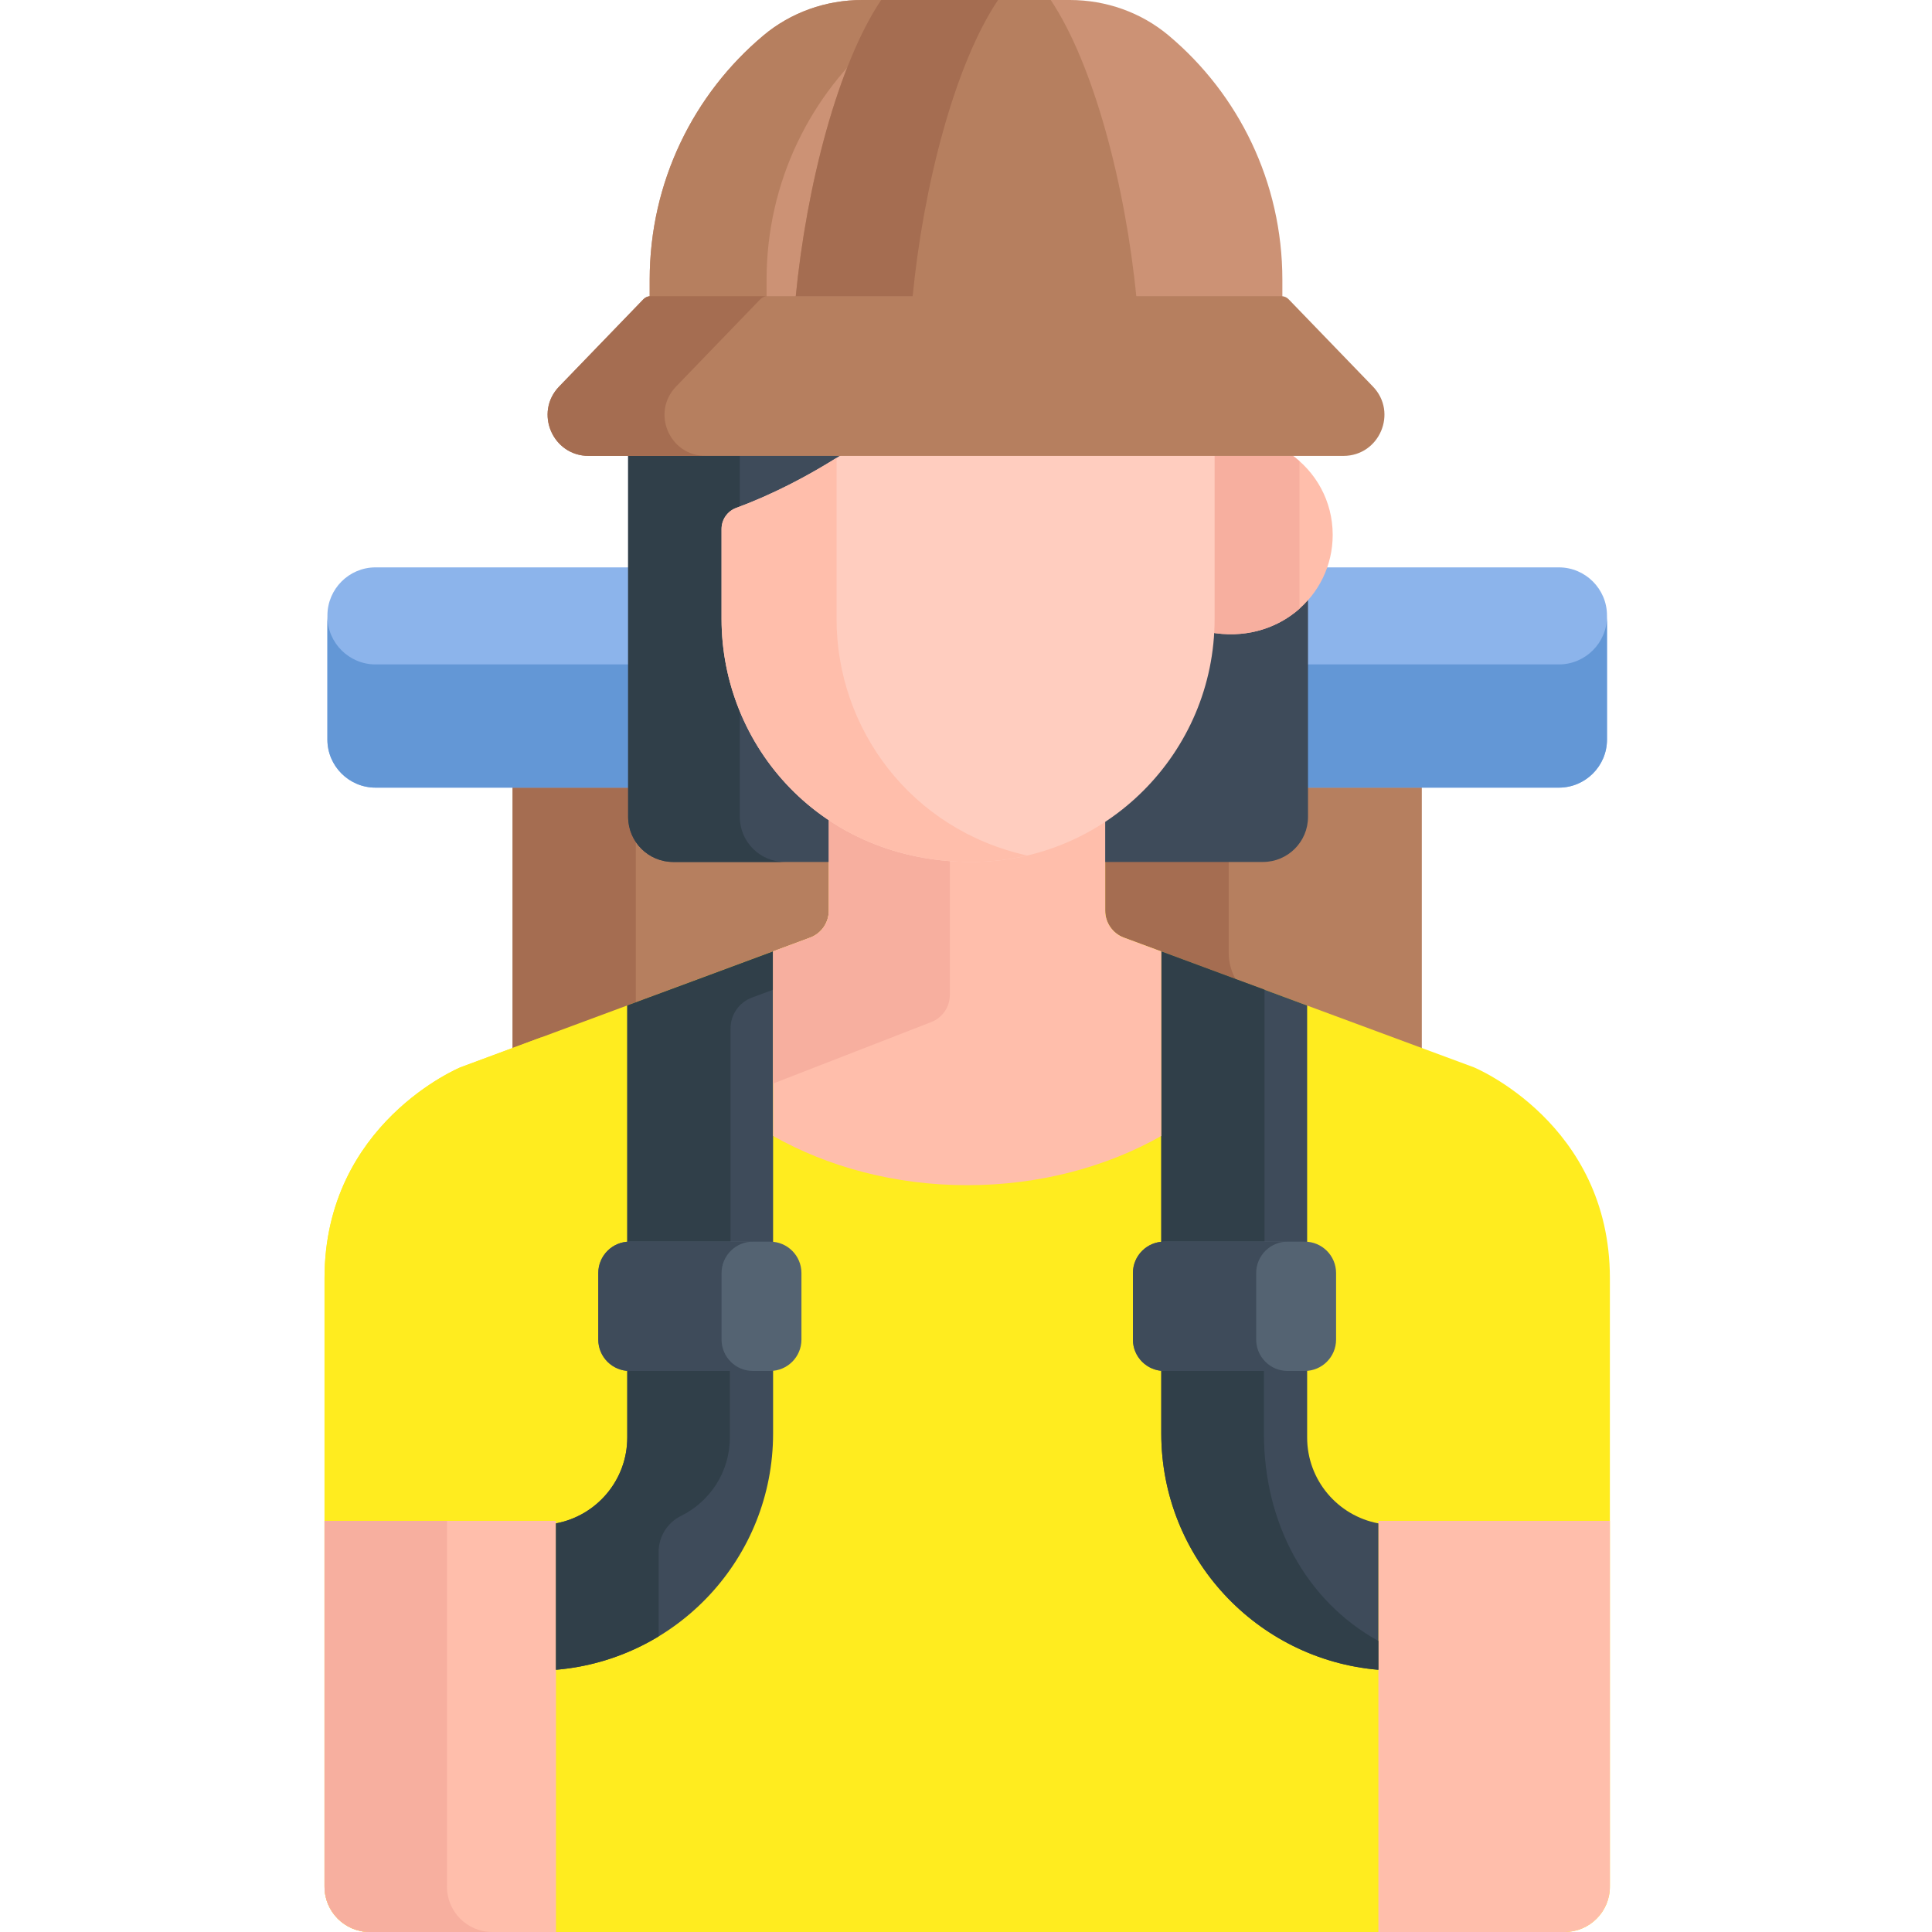 <svg width="40" height="40" viewBox="0 0 40 40" fill="none" xmlns="http://www.w3.org/2000/svg">
<g clip-path="url(#clip0_13_1958)">
<path d="M26.901 16.737C26.901 17.252 26.483 17.67 25.968 17.67C24.511 17.67 23.471 17.67 22.721 17.67V19.017C22.721 19.265 22.876 19.488 23.109 19.574L25.459 20.445L26.901 20.979L29.437 21.859V16.146H26.901V16.737Z" fill="#B67F5F"/>
<path d="M25.439 19.725V17.67C24.254 17.67 23.377 17.67 22.721 17.67V19.016C22.721 19.265 22.876 19.488 23.109 19.574L25.459 20.445L25.848 20.589C25.594 20.381 25.439 20.067 25.439 19.725Z" fill="#A56D51"/>
<path d="M17.316 17.67C16.91 17.67 16.453 17.67 15.94 17.67C15.388 17.67 14.772 17.67 14.081 17.67C13.566 17.67 13.148 17.252 13.148 16.737C13.148 16.722 13.148 16.505 13.148 16.146H10.613V21.859L14.69 20.406L16.168 19.858L16.932 19.574C17.166 19.488 17.32 19.265 17.32 19.017V17.67H17.316Z" fill="#B67F5F"/>
<path d="M13.164 16.905C13.154 16.85 13.148 16.794 13.148 16.737C13.148 16.722 13.148 16.505 13.148 16.146H10.613V21.859L13.164 20.95V16.905Z" fill="#A56D51"/>
<path d="M13.148 11.747C10.197 11.747 7.907 11.747 7.773 11.747C7.226 11.747 6.779 12.195 6.779 12.742V15.313C6.779 15.86 7.226 16.307 7.773 16.307H13.148C13.148 15.393 13.148 13.554 13.148 11.747Z" fill="#8CB4EB"/>
<path d="M32.276 11.747C32.206 11.747 30.065 11.747 27.259 11.747C27.172 11.952 27.05 12.139 26.901 12.301V16.307H32.276C32.824 16.307 33.271 15.86 33.271 15.313V12.742C33.271 12.195 32.824 11.747 32.276 11.747Z" fill="#8CB4EB"/>
<path d="M6.778 12.761V15.312C6.778 15.86 7.226 16.307 7.774 16.307H13.148C13.148 15.738 13.148 14.811 13.148 13.756C10.439 13.756 8.012 13.756 7.774 13.756C7.226 13.756 6.778 13.308 6.778 12.761Z" fill="#6397D6"/>
<path d="M32.276 13.756C31.802 13.756 29.189 13.756 26.901 13.756V16.307H32.276C32.824 16.307 33.271 15.86 33.271 15.312V12.761C33.271 13.308 32.824 13.756 32.276 13.756Z" fill="#6397D6"/>
<path d="M30.514 22.097L25.62 20.284L23.27 19.413C23.037 19.327 22.882 19.104 22.882 18.855V16.988C22.084 17.521 21.127 17.832 20.097 17.832C18.961 17.832 17.966 17.511 17.159 16.978V18.855C17.159 19.104 17.004 19.327 16.771 19.413L14.528 20.245L9.535 22.097C9.535 22.097 6.719 23.255 6.719 26.466V39.062C6.719 39.58 7.139 40 7.657 40H32.392C32.91 40 33.331 39.58 33.331 39.062C33.331 37.647 33.331 27.869 33.331 26.466C33.331 23.255 30.514 22.097 30.514 22.097Z" fill="#FFEC1F"/>
<path d="M9.254 39.061V25.336C9.254 23.293 10.394 22.082 11.223 21.471L9.535 22.097C9.535 22.097 6.719 23.255 6.719 26.465V39.061C6.719 39.58 7.139 40 7.657 40H10.192C9.674 40 9.254 39.58 9.254 39.061Z" fill="#FFEC1F"/>
<path d="M28.538 31.488V40H32.392C32.91 40 33.331 39.58 33.331 39.061C33.331 38.246 33.331 34.654 33.331 31.488H28.538Z" fill="#FFBEAB"/>
<path d="M11.511 31.488V40H7.657C7.139 40 6.719 39.58 6.719 39.061C6.719 38.246 6.719 34.654 6.719 31.488H11.511Z" fill="#FFBEAB"/>
<path d="M6.719 31.488V39.061C6.719 39.58 7.139 40 7.657 40H10.192C9.674 40 9.254 39.58 9.254 39.061V31.488H6.719Z" fill="#F7AF9F"/>
<path d="M24.106 25.788H27.012C27.029 25.788 27.046 25.79 27.063 25.791V20.818L25.62 20.283L24.043 19.699V25.791C24.064 25.789 24.085 25.788 24.106 25.788Z" fill="#3E4B5A"/>
<path d="M27.063 29.761V28.301C27.046 28.303 27.029 28.304 27.012 28.304H24.106C24.085 28.304 24.064 28.303 24.043 28.301V29.678C24.043 32.25 26.021 34.359 28.538 34.571V31.54C27.698 31.382 27.063 30.646 27.063 29.761Z" fill="#3E4B5A"/>
<path d="M13.037 25.788H15.943C15.964 25.788 15.985 25.789 16.006 25.791V19.699L14.43 20.283L12.987 20.818V25.791C13.004 25.79 13.02 25.788 13.037 25.788Z" fill="#3E4B5A"/>
<path d="M26.181 20.491L25.62 20.284L24.043 19.699V25.792C24.064 25.79 24.085 25.789 24.106 25.789H26.181V20.491Z" fill="#303F49"/>
<path d="M14.43 20.284L12.987 20.818V25.791C13.004 25.79 13.02 25.789 13.037 25.789H15.125V21.291C15.125 21.007 15.302 20.753 15.568 20.654L16.006 20.491V19.699L14.43 20.284Z" fill="#303F49"/>
<path d="M15.943 25.789C15.964 25.789 15.986 25.79 16.006 25.792V25.789H15.943Z" fill="#303F49"/>
<path d="M15.943 28.304H13.037C13.02 28.304 13.004 28.303 12.987 28.301V29.761C12.987 30.646 12.351 31.383 11.511 31.54V34.571C14.029 34.359 16.006 32.25 16.006 29.678V28.301C15.985 28.303 15.964 28.304 15.943 28.304Z" fill="#3E4B5A"/>
<path d="M26.168 29.678V28.304H24.106C24.085 28.304 24.064 28.303 24.043 28.301V29.678C24.043 32.25 26.021 34.359 28.538 34.571V33.975C27.028 33.137 26.168 31.527 26.168 29.678Z" fill="#303F49"/>
<path d="M13.636 32.132C13.636 31.815 13.816 31.525 14.1 31.385C14.699 31.09 15.111 30.474 15.111 29.761V28.304H13.037C13.02 28.304 13.004 28.302 12.987 28.301V29.761C12.987 30.646 12.351 31.383 11.511 31.54V34.571C12.284 34.506 13.006 34.261 13.636 33.88V32.132Z" fill="#303F49"/>
<path d="M27.012 25.707H24.106C23.747 25.707 23.456 25.998 23.456 26.357V27.735C23.456 28.093 23.747 28.384 24.106 28.384H27.012C27.371 28.384 27.662 28.093 27.662 27.735V26.357C27.662 25.998 27.371 25.707 27.012 25.707Z" fill="#546372"/>
<path d="M15.943 25.707H13.037C12.678 25.707 12.387 25.998 12.387 26.357V27.735C12.387 28.093 12.678 28.384 13.037 28.384H15.943C16.302 28.384 16.593 28.093 16.593 27.735V26.357C16.593 25.998 16.302 25.707 15.943 25.707Z" fill="#546372"/>
<path d="M26.008 27.735V26.357C26.008 25.998 26.299 25.707 26.657 25.707H24.106C23.747 25.707 23.456 25.998 23.456 26.357V27.735C23.456 28.093 23.747 28.384 24.106 28.384H26.657C26.299 28.384 26.008 28.093 26.008 27.735Z" fill="#3E4B5A"/>
<path d="M14.939 27.735V26.357C14.939 25.998 15.23 25.707 15.588 25.707H13.037C12.678 25.707 12.387 25.998 12.387 26.357V27.735C12.387 28.093 12.678 28.384 13.037 28.384H15.588C15.229 28.384 14.939 28.093 14.939 27.735Z" fill="#3E4B5A"/>
<path d="M15.1 12.815V10.953C15.1 10.757 15.222 10.583 15.405 10.515C16.198 10.222 16.946 9.826 17.629 9.388H13.005V16.913C13.005 17.428 13.423 17.846 13.938 17.846H17.335V16.99C15.931 16.06 15.1 14.483 15.1 12.815Z" fill="#3E4B5A"/>
<path d="M15.317 16.913C15.317 16.878 15.317 15.753 15.317 14.273C15.175 13.805 15.1 13.314 15.1 12.814V10.952C15.1 10.791 15.184 10.644 15.317 10.56C15.317 10.151 15.317 9.756 15.317 9.388H13.005V16.913C13.005 17.428 13.423 17.846 13.938 17.846H16.25C15.735 17.846 15.317 17.428 15.317 16.913Z" fill="#303F49"/>
<path d="M24.983 12.762C24.947 14.473 24.052 16.138 22.713 17.02C22.72 17.015 22.728 17.01 22.735 17.005V17.846H26.148C26.663 17.846 27.081 17.428 27.081 16.913C27.081 15.972 27.081 14.01 27.081 12.151C26.631 12.644 25.765 12.912 24.983 12.762Z" fill="#3E4B5A"/>
<path d="M16.006 23.519C17.14 24.16 18.527 24.538 20.025 24.538C21.523 24.538 22.91 24.16 24.043 23.519V19.699L23.271 19.413C23.038 19.327 22.882 19.104 22.882 18.855V16.988C22.084 17.521 21.127 17.832 20.097 17.832C18.961 17.832 17.966 17.512 17.159 16.978V18.855C17.159 19.104 17.004 19.327 16.771 19.413L16.006 19.697V23.519Z" fill="#FFBEAB"/>
<path d="M17.159 16.978V18.855C17.159 19.104 17.004 19.327 16.771 19.413L16.006 19.697V22.434L19.28 21.161C19.512 21.071 19.665 20.848 19.665 20.599V17.816C18.707 17.745 17.862 17.442 17.159 16.978Z" fill="#F7AF9F"/>
<path d="M26.7 9.388H25.036V12.974C25.036 13.012 25.034 13.05 25.033 13.088C26.43 13.356 27.592 12.352 27.592 11.074C27.592 10.375 27.244 9.759 26.7 9.388Z" fill="#FFBEAB"/>
<path d="M26.904 9.547C26.84 9.49 26.771 9.437 26.7 9.388H25.036V12.974C25.036 13.013 25.034 13.05 25.033 13.088C25.766 13.229 26.434 13.019 26.904 12.603V9.547Z" fill="#F7AF9F"/>
<path d="M19.978 9.388H17.467C16.784 9.826 16.037 10.222 15.244 10.515C15.06 10.582 14.939 10.757 14.939 10.953V12.815C14.939 15.443 16.998 17.846 20.116 17.846C22.89 17.846 25.147 15.589 25.147 12.815V9.388H19.978Z" fill="#FFCDBF"/>
<path d="M17.32 12.814V9.479C16.677 9.881 15.98 10.243 15.244 10.515C15.06 10.582 14.939 10.757 14.939 10.952V12.814C14.939 15.443 16.998 17.846 20.116 17.846C20.512 17.846 20.896 17.799 21.266 17.712C18.849 17.174 17.32 15.079 17.32 12.814Z" fill="#FFBEAB"/>
<path d="M24.201 0.739C23.628 0.256 22.899 0 22.151 0H17.849C17.102 0 16.373 0.256 15.8 0.739C14.364 1.947 13.451 3.763 13.451 5.794V6.168H26.55V5.794C26.55 3.763 25.637 1.947 24.201 0.739Z" fill="#CC9275"/>
<path d="M18.22 0.739C18.794 0.256 19.522 0 20.27 0H17.849C17.102 0 16.373 0.256 15.8 0.739C14.364 1.947 13.451 3.763 13.451 5.794V6.168H15.871V5.794C15.871 3.763 16.784 1.947 18.22 0.739Z" fill="#B67F5F"/>
<path d="M18.243 0C17.354 1.325 16.697 3.831 16.472 6.168H23.529C23.302 3.837 22.643 1.331 21.754 0H18.243Z" fill="#B67F5F"/>
<path d="M18.243 0C17.354 1.325 16.697 3.831 16.472 6.168H18.892C19.117 3.831 19.774 1.325 20.663 0H18.243Z" fill="#A56D51"/>
<path d="M28.424 8.002L26.678 6.194C26.64 6.155 26.587 6.132 26.532 6.132H13.469C13.414 6.132 13.361 6.155 13.323 6.194L11.577 8.002C11.057 8.54 11.439 9.439 12.187 9.439H27.813C28.562 9.439 28.944 8.54 28.424 8.002Z" fill="#B67F5F"/>
<path d="M13.998 8.002L15.743 6.194C15.782 6.155 15.834 6.132 15.89 6.132H13.469C13.414 6.132 13.361 6.155 13.323 6.194L11.577 8.002C11.057 8.54 11.439 9.439 12.188 9.439H14.608C13.859 9.439 13.477 8.54 13.998 8.002Z" fill="#A56D51"/>
</g>
<defs>
<clipPath id="clip0_13_1958">
<rect width="40" height="40" fill="white"/>
</clipPath>
</defs>
</svg>
